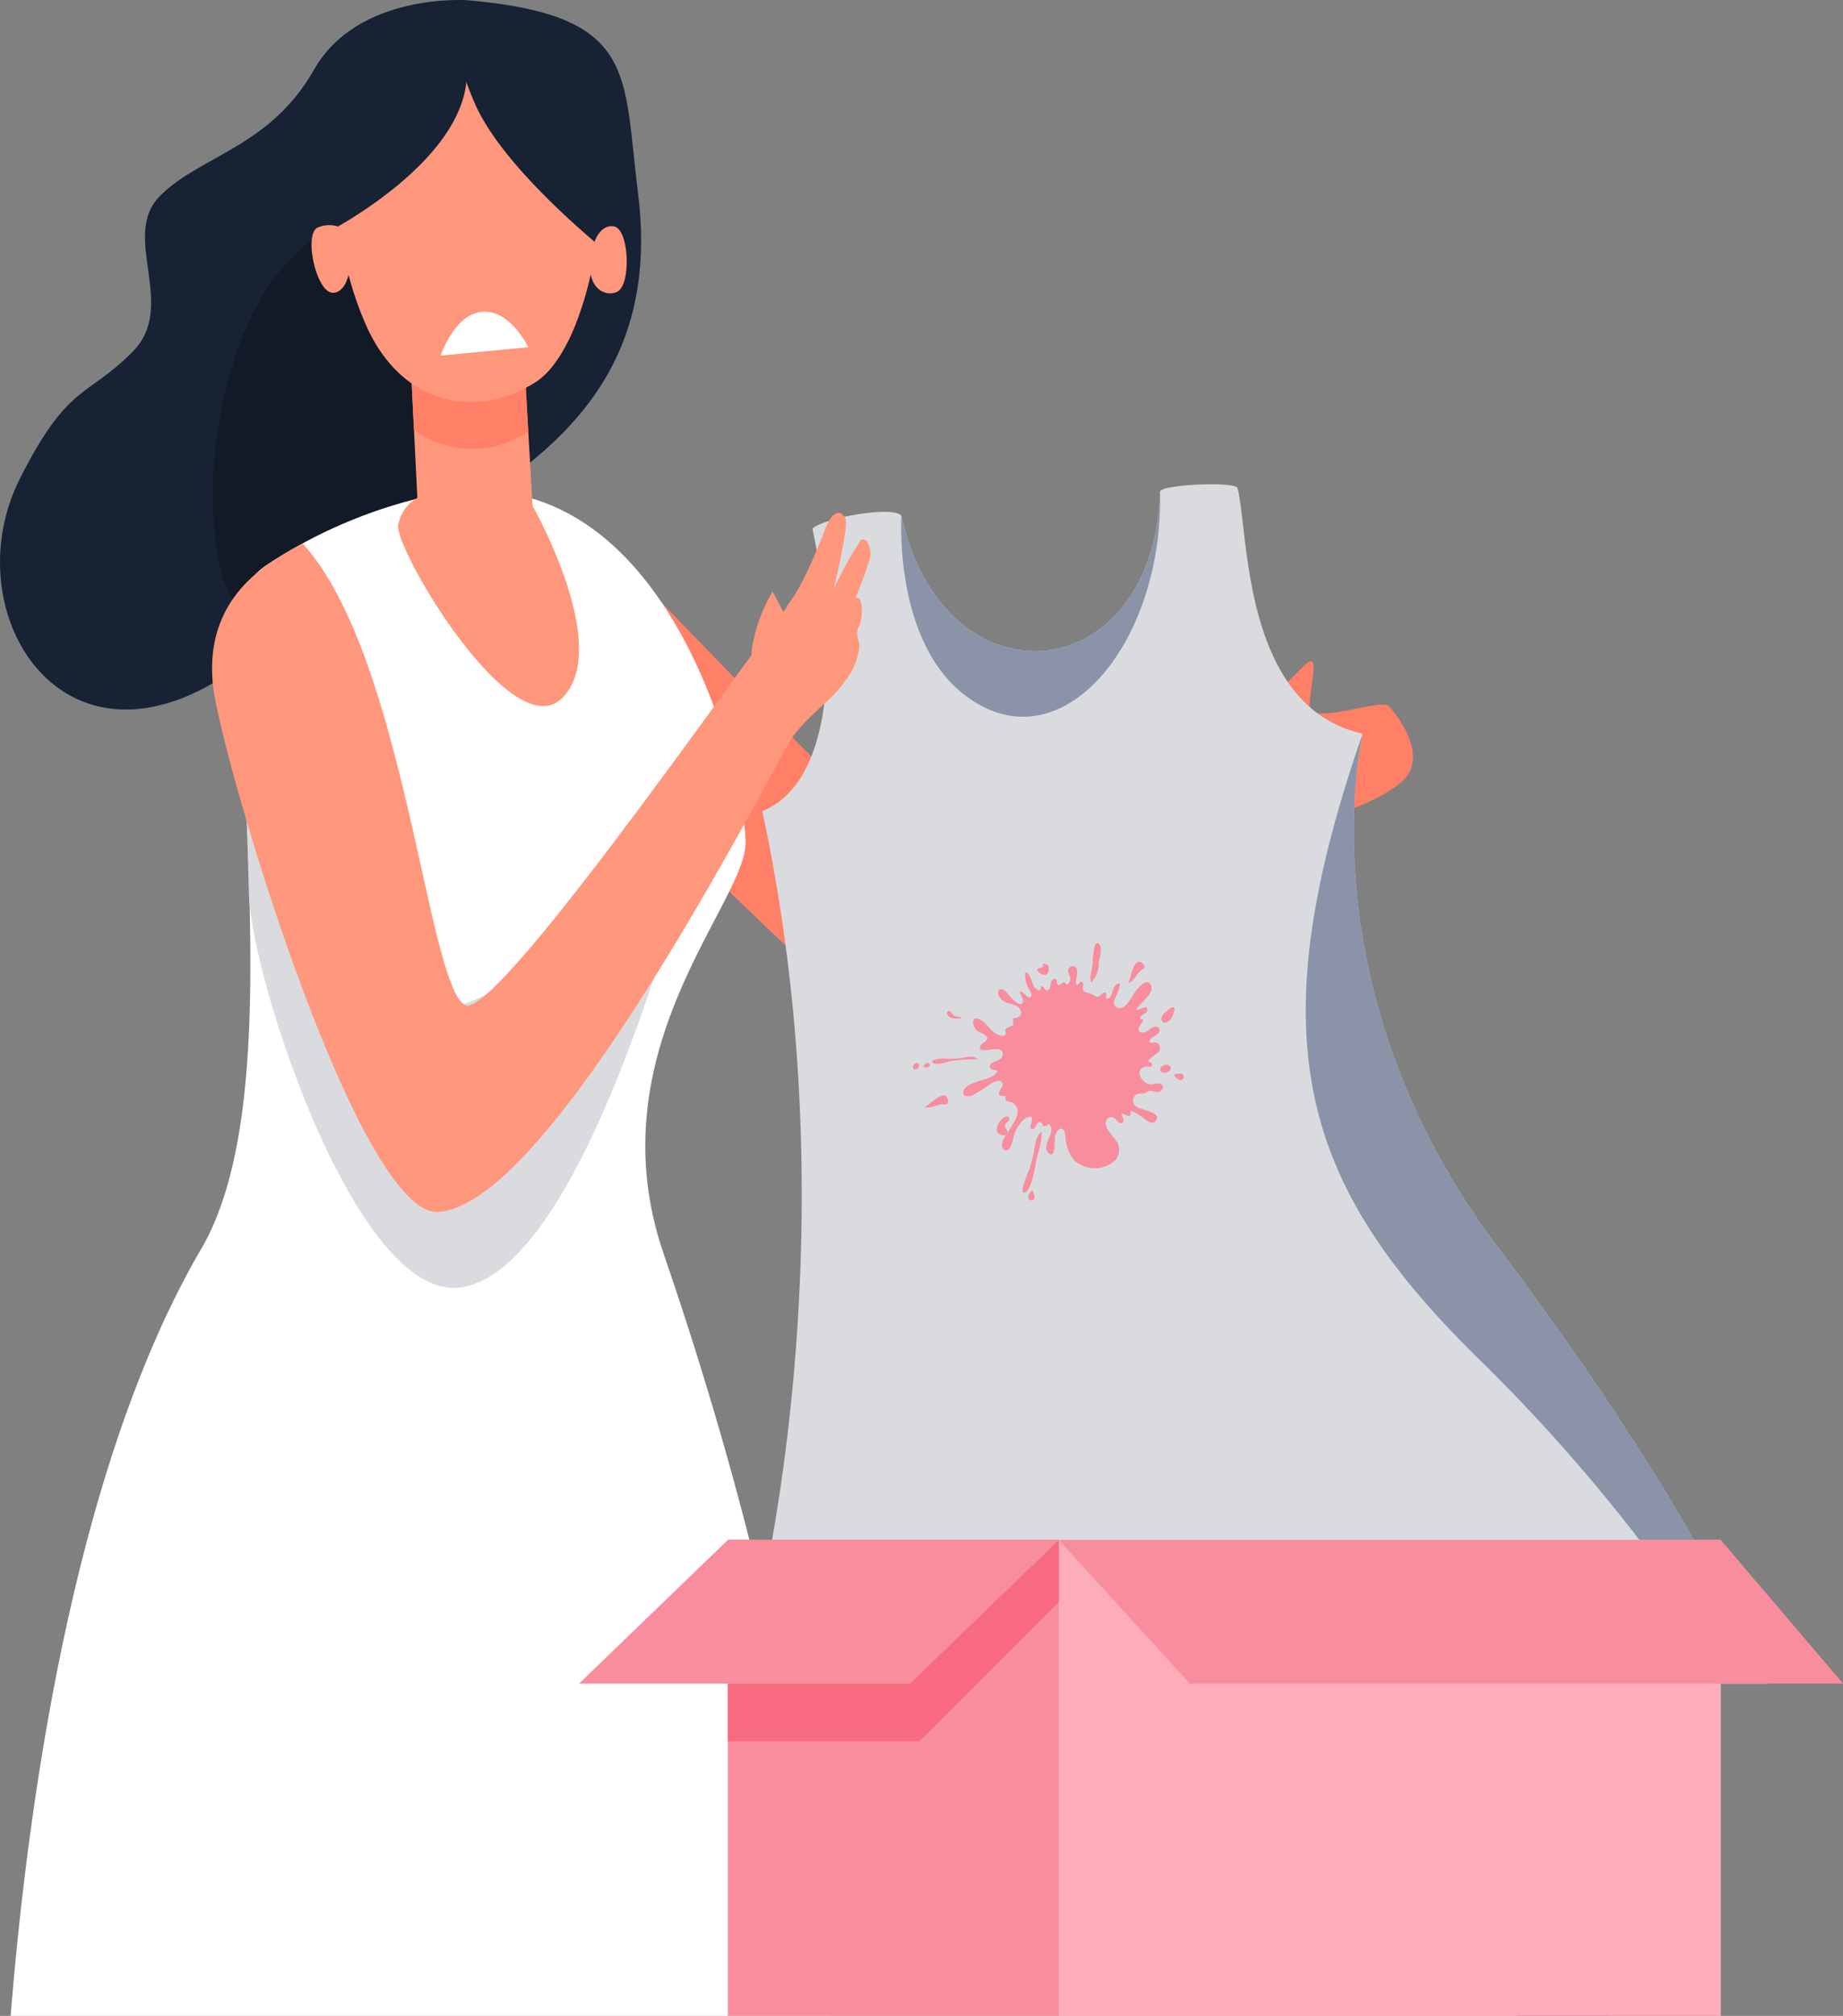 <?xml version="1.0" encoding="UTF-8"?> <svg xmlns="http://www.w3.org/2000/svg" xmlns:xlink="http://www.w3.org/1999/xlink" id="Groupe_2105" data-name="Groupe 2105" width="174.971" height="191.34" viewBox="0 0 174.971 191.34"><rect x="0" y="0" width="174.971" height="191.34" fill="#808080" stroke="none"/><defs><clipPath id="clip-path"><rect id="Rectangle_967" data-name="Rectangle 967" width="174.971" height="191.34" fill="none"></rect></clipPath></defs><g id="Groupe_2104" data-name="Groupe 2104" clip-path="url(#clip-path)"><path id="Tracé_10592" data-name="Tracé 10592" d="M55.391,71.143s34.58,34.186,36.839,33.937c12.723-1.41,25.8-26.5,28.6-26.5s10.056-2.185,12.417-4.544-.619-6.231-1.4-7.011-7.52,1.909-7.52,0,1.136-5.5-.525-3.832S97.61,89.262,94.071,87.907c-3.052-1.166-33.952-33.525-33.952-33.525Z" fill="#ff8066"></path><path id="Tracé_10593" data-name="Tracé 10593" d="M163.349,190.73V159.8h4.6c-6.781-14.647-16.561-29.265-25.654-41.29-18.72-24.759-12.934-48.869-12.934-48.869-11.492-2.583-10.781-19.225-11.876-23.316-.221-.654-7.348-.348-7.349.356-.611,18.823-20.47,20.6-24.556,2.3-.565-1.015-7.254.107-8.45,1.193,2.842,13.59,1.359,24.4-4.767,26.806,6.229,28.751,3.683,57.208-.3,75.448Q70.5,159.578,69.1,165.567V191.34h83.59a49.226,49.226,0,0,1,10.661-.61" fill="#d9dbdf"></path><path id="Tracé_10594" data-name="Tracé 10594" d="M93.209,67.016c-8.534-4.483-7.623-18.034-7.623-18.034,4.086,18.293,23.945,16.517,24.556-2.3.276,13.709-8.4,24.82-16.933,20.337" fill="#8a93a8"></path><path id="Tracé_10595" data-name="Tracé 10595" d="M142.3,118.508c-18.717-24.76-12.934-48.87-12.934-48.87-10.151,29.229-5.716,42.928,11.017,59.337a163.576,163.576,0,0,1,24.69,30.822h2.89c-6.781-14.646-16.564-29.262-25.663-41.289" fill="#8a93a8"></path><path id="Tracé_10596" data-name="Tracé 10596" d="M163.349,190.758v-.382a38.937,38.937,0,0,0-19.514.964h8.8a50.033,50.033,0,0,1,10.712-.582" fill="#050038"></path><path id="Tracé_10597" data-name="Tracé 10597" d="M109.878,99.934c-.191.176-.45.321-.608.474-.614.591.119.229.117.641,0,.338-.439.141-.657.192-1.1.259-.352,1.6.457,1.68.3.031.685-.159.978-.039s.335.306.129.561c-.256.315-.544.19-.862.129-.342-.065-.237-.063-.534.085a.958.958,0,0,1-.638.137.664.664,0,0,0-.469,1.163c.362.433,2.395.5,1.994,1.333-.275.569-.867.117-1.187-.146-.084-.069-1.291-.9-1.269-.665.085.88-.525.152-.854.242,0,.25.33.537.143.766-.312.384-.612-.23-.808-.356a.529.529,0,0,0-.828.41c-.069.626.676,1.246.983,1.738a1.476,1.476,0,0,1-.091,1.846,2.887,2.887,0,0,1-3.89.012,3.81,3.81,0,0,1-.795-1.87c-.063-.285-.014-1.09-.4-1.143-.364-.051-.624.593-.651.858-.023.226.093,2.086-.6,1.46s.6-1.9.206-2.555c-.216-.366-.212-.052-.521-.014-.443.054-.067-.1-.354-.308-.52-.38-.41.877-1.048.525-.022-.375.256-.7.108-1.083-.737-.125-1.389,1.014-1.613,1.573a12.649,12.649,0,0,1-.367,1.262c-.349.648-.933.307-.808-.352.174-.918,2.3-2.767,1.108-3.745-.194-.159-.214-.1-.445-.169-.364-.109-.167.024-.348-.265-.043-.068.05-.2-.019-.272s-.157.041-.219.008c-.175-.1-.315.031-.374-.228-.075-.332.5-.69.31-1.05s-.7-.107-.952.016a17.5,17.5,0,0,1-1.934,1.2c-.354.115-.923.119-.8-.4.212-.892,2.247-1.015,2.9-1.54.909-.73-.376-.265-.395-.774-.021-.59,1.033-.481,1.175-1,.315-1.16-1.4-.491-1.871-.593-.345-.074-.289-.365-.05-.592.269-.256.74-.393.381-.767-.289-.3-.738-.261-1.006-.66s-.411-1.2.294-.949c.743.268,1.056,1.1,1.74,1.448.226.113.618.276.816.04.151-.18-.08-.292-.008-.463.062-.149.264-.223.4-.285.408-.187.346-.107.34-.534-.007-.487.008-.206.421-.347.585-.2.319-.858-.068-1.07-.491-.27-1.1-.243-1.5-.679-.51-.547-.247-1.351.441-.709.222.208,1.153,1.531,1.588,1.1.212-.21-.214-.847-.257-1.106.391-.068.753.808,1.06.5.216-.218-.192-.7-.278-.887a3.014,3.014,0,0,1-.254-1.439c.442.019.644.979.806,1.317s.805.64.657.024c.337-.077.279.322.554.359.446.061.311-.553.448-.8.087-.155.208-.361.437-.244.214.109-.008.412.216.529s.312-.226.512-.223c.272,0,.313.491.59-.061.215-.427-.216-.7-.147-1.1a.439.439,0,0,1,.673-.311c.208.161.186.579.169.808-.012.166-.232.774-.019.884s.214-.376.468-.259c.408.187-.28.76.43,1a2.162,2.162,0,0,1,.621.2c.65.44.475.128,1.019-.164.357-.192.227.283.247.553.7-.048.5-1.008.94-1.322.833-.589-.054,1.182-.137,1.373a.543.543,0,0,0,.238.781c.791.371,1.355-1.007,1.728-1.5.277-.363,1.069-1.383,1.479-.613s-1.1,1.717-1.4,2.332c.288.124,1.015-.593,1.06-.009.031.408-.705.418-.693.906.966-.147-.849,1.083.173,1.265.452.08.731-.437,1.137-.531.513-.119.731.3.367.658-.273.27-.768.326-.78.792.378.13.753-.192.968.377a.558.558,0,0,1-.21.645M95.8,106.112c-.232-.458-.9.3-.993.5-.14.3-.3.813.066,1.031.227.136.7.217.779-.1s-.365-.487-.239-.782c.075-.177.5-.431.387-.646m8.509-14.71c.035-.466.408-1.33.069-1.748-.588-.723-.616,1.558-.661,1.936-.06.513-.314,1.188-.114,1.652a2.6,2.6,0,0,0,.706-1.84m-6.242,21.582c-.359.1-.728.9-.168.935.659.04.065-.907.168-.935m13.4-11.049c.028.371.751.883.888.338.161-.64-.88-.231-.888-.338m-1.3-.512c-.131.585.941.446.97,0,.036-.556-.876-.416-.97,0m-21.921-.4c-.153-.422-.584.205-.629.148.157.2.76.211.629-.148m-1.556.355c.149.38.7-.108.547-.37-.192-.327-.653.1-.547.37m24.239-5.543c-.269.22-.844.631-.609,1.061s.78-.048.927-.329c.3-.567.464-1.37-.318-.732m-12.766,13.42a10.234,10.234,0,0,1-.619,2.166c-.088.23-.795,1.861-.277,1.774.73-.122,1.07-3.03,1.243-3.611a6.465,6.465,0,0,0,.379-2.149c-.5.237-.646,1.313-.726,1.82m1.074-16.734c.276-.033.329-.417.333-.533s.038-.262-.091-.366c-.017-.015-.4-.229-.437-.152s0,.25-.078.311c-.119.094-.344.077-.454.176-.159.146.344.609.727.564M87.75,105.055c.537.233,1.1-.19,1.623-.232.347-.028.723.128.611-.434-.248-1.241-2,.766-2.234.666m20.5-12.883c.265-.227.66-.322.24-.711-.931-.859-1.172,1.8-1.417,1.852.572-.127.78-.8,1.177-1.141m-17.039,8.269a9.362,9.362,0,0,1-1.674.027c-.2,0-1.3.1-.977.382.355.309,1.256-.038,1.64-.132a16.4,16.4,0,0,1,2.661-.169c-.512-.417-1.066-.221-1.65-.108M90.2,96.567a1.841,1.841,0,0,0,1.1.054c-.2-.183-.44-.071-.671-.183-.182-.088-.35-.542-.571-.47-.343.11-.037.491.144.6" fill="#f88d9e"></path><path id="Tracé_10598" data-name="Tracé 10598" d="M73.344,56.151a15.276,15.276,0,0,0-1.985,5.609c-.186,2.621,4.137-1.58,4.137-1.58Z" fill="#ff977c"></path><path id="Tracé_10599" data-name="Tracé 10599" d="M44.423.023S33.987-.747,29.812,6.615,19.045,14.742,15.2,18.587s1.756,10.437-2.637,14.83S6.475,36.376,1.907,45.389c-7.019,13.856,6.224,33,25.268,13.952C37.6,48.915,63.939,44.935,60.572,18.326c-1.443-11.391,0-16.874-16.149-18.3" fill="#172234"></path><path id="Tracé_10600" data-name="Tracé 10600" d="M42,48.479c-.781-1.371-19.08,9.6-19.08,9.6-5.33-5.514-3.12-31.906,9.213-36.6,9.1-3.465.135-14.561,2.542-16.228C40.834.983,46.505,45.826,42,48.479" fill="#121927"></path><path id="Tracé_10601" data-name="Tracé 10601" d="M63,118.98c-6.611-19.271,7.783-33.229,7.783-39S63.589,42.87,41.4,46.924A46.182,46.182,0,0,0,25.672,53.4c-3.987,2.454-1.218,4.195-2,8.98C21.84,73.661,27.259,104.6,19.1,118.543,7.166,138.959,2.69,170.53,1.011,191.34H78.783c-1.5-19.9-6.02-43.9-15.785-72.36" fill="#fff"></path><path id="Tracé_10602" data-name="Tracé 10602" d="M38.685,28.471l.939,18.782a3.693,3.693,0,0,0-1.81,2.557c-.525,2.01,10.749,21.249,15.563,16.439s-2.816-18.226-2.816-18.226l-.77-13.342L41.577,26.9Z" fill="#ff977c"></path><path id="Tracé_10603" data-name="Tracé 10603" d="M50.156,40.94a9.328,9.328,0,0,1-10.851-.155l-.612-12.313L41.586,26.9,49.8,34.682Z" fill="#ff8066"></path><path id="Tracé_10604" data-name="Tracé 10604" d="M49.987,4.215s6.153,1.172,7.032,8.5-1.318,20.4-6.153,23.543c-5.31,3.45-12.6,2.53-16.112-5.379S29.921,9.488,35.779,5.241,49.987,4.215,49.987,4.215" fill="#ff977c"></path><path id="Tracé_10605" data-name="Tracé 10605" d="M43.763,1.029S42.114,3.006,45.08,9.818,58.922,24.977,58.922,24.977a28.518,28.518,0,0,0-1.616-18.8,7.2,7.2,0,0,0-5.644-4.1Z" fill="#172234"></path><path id="Tracé_10606" data-name="Tracé 10606" d="M34.906,4.638c2.6-1.885,6.564-1.7,9.2-1.573a12.722,12.722,0,0,1,.174,4.711c-.677,6.331-8.55,11.608-12.146,13.7-1.7-6.564-1.1-14.035,2.775-16.842" fill="#172234"></path><path id="Tracé_10607" data-name="Tracé 10607" d="M56.285,23.44s.474-2.166,1.977-1.96,1.7,5.694.274,6.244S55.3,26.9,56.285,23.44" fill="#ff977c"></path><path id="Tracé_10608" data-name="Tracé 10608" d="M32.492,21.666a2.7,2.7,0,0,0-2.251-.1c-1.45.45-.293,5.9,1.2,6.2s2.589-2.852,1.046-6.1" fill="#ff977c"></path><path id="Tracé_10609" data-name="Tracé 10609" d="M23.221,71.651l.452-9.275s13.9,28.558,17.944,32.6S66.889,76.023,66.889,76.023s-10.4,44.672-23.27,46.189c-9.875,1.163-19.8-29.537-19.985-37.348-.112-4.671-.312-9.193-.413-13.213" fill="#d9dbdf"></path><path id="Tracé_10610" data-name="Tracé 10610" d="M28.726,51.578c-2.576,1.473-9.332,4.571-8.53,13.283.6,6.5,13.75,50.809,21.464,50.171S62.124,94.3,74.751,70.735c1.357-2.534,4.592-4.457,5.407-6.067s.046-11.7-3.416-9.577c-1.486.917-29.5,42.078-32.61,40.3-3.59-2.051-5.723-33.2-15.406-43.813" fill="#ff977c"></path><path id="Tracé_10611" data-name="Tracé 10611" d="M78.4,50.073s-1.938,5.185-3.421,7.064,1.183,3.912,1.183,3.912l2.987-5.156s1.4-5.835,1.136-6.584c-.28-.773-1.127-1.136-1.885.764" fill="#ff977c"></path><path id="Tracé_10612" data-name="Tracé 10612" d="M82.253,51.331a2.082,2.082,0,0,1,.262,1.917c-3.28,10.231-6.833,9-6.966,9.166l-.513-2.056L79.143,55.9a43.722,43.722,0,0,1,2.547-4.6.422.422,0,0,1,.563.039" fill="#ff977c"></path><path id="Tracé_10613" data-name="Tracé 10613" d="M76.568,62.96l3.552-4.135s.733-2.3,1.306-2.1.457,2.17.112,2.733-.048,1.171.063,1.813a6.48,6.48,0,0,1-1.807,3.869c-.964.684-3.226-2.182-3.226-2.182" fill="#ff977c"></path><path id="Tracé_10614" data-name="Tracé 10614" d="M50.159,32.958s-1.785-3.746-4.555-3.344c-2.535.369-3.771,4.136-3.771,4.136Z" fill="#fff"></path><rect id="Rectangle_965" data-name="Rectangle 965" width="62.844" height="45.175" transform="translate(100.526 146.165)" fill="#fdacb9"></rect><rect id="Rectangle_966" data-name="Rectangle 966" width="31.426" height="45.175" transform="translate(69.1 146.165)" fill="#f88d9e"></rect><path id="Tracé_10615" data-name="Tracé 10615" d="M100.522,152.024v-5.859H69.1v19.106H87.275Z" fill="#f76a80"></path><path id="Tracé_10616" data-name="Tracé 10616" d="M69.1,146.165,54.971,159.8H86.413l14.113-13.634Z" fill="#f88d9e"></path><path id="Tracé_10617" data-name="Tracé 10617" d="M163.37,146.168H100.526v0l12.43,13.625h62.015Z" fill="#f88d9e"></path></g></svg> 